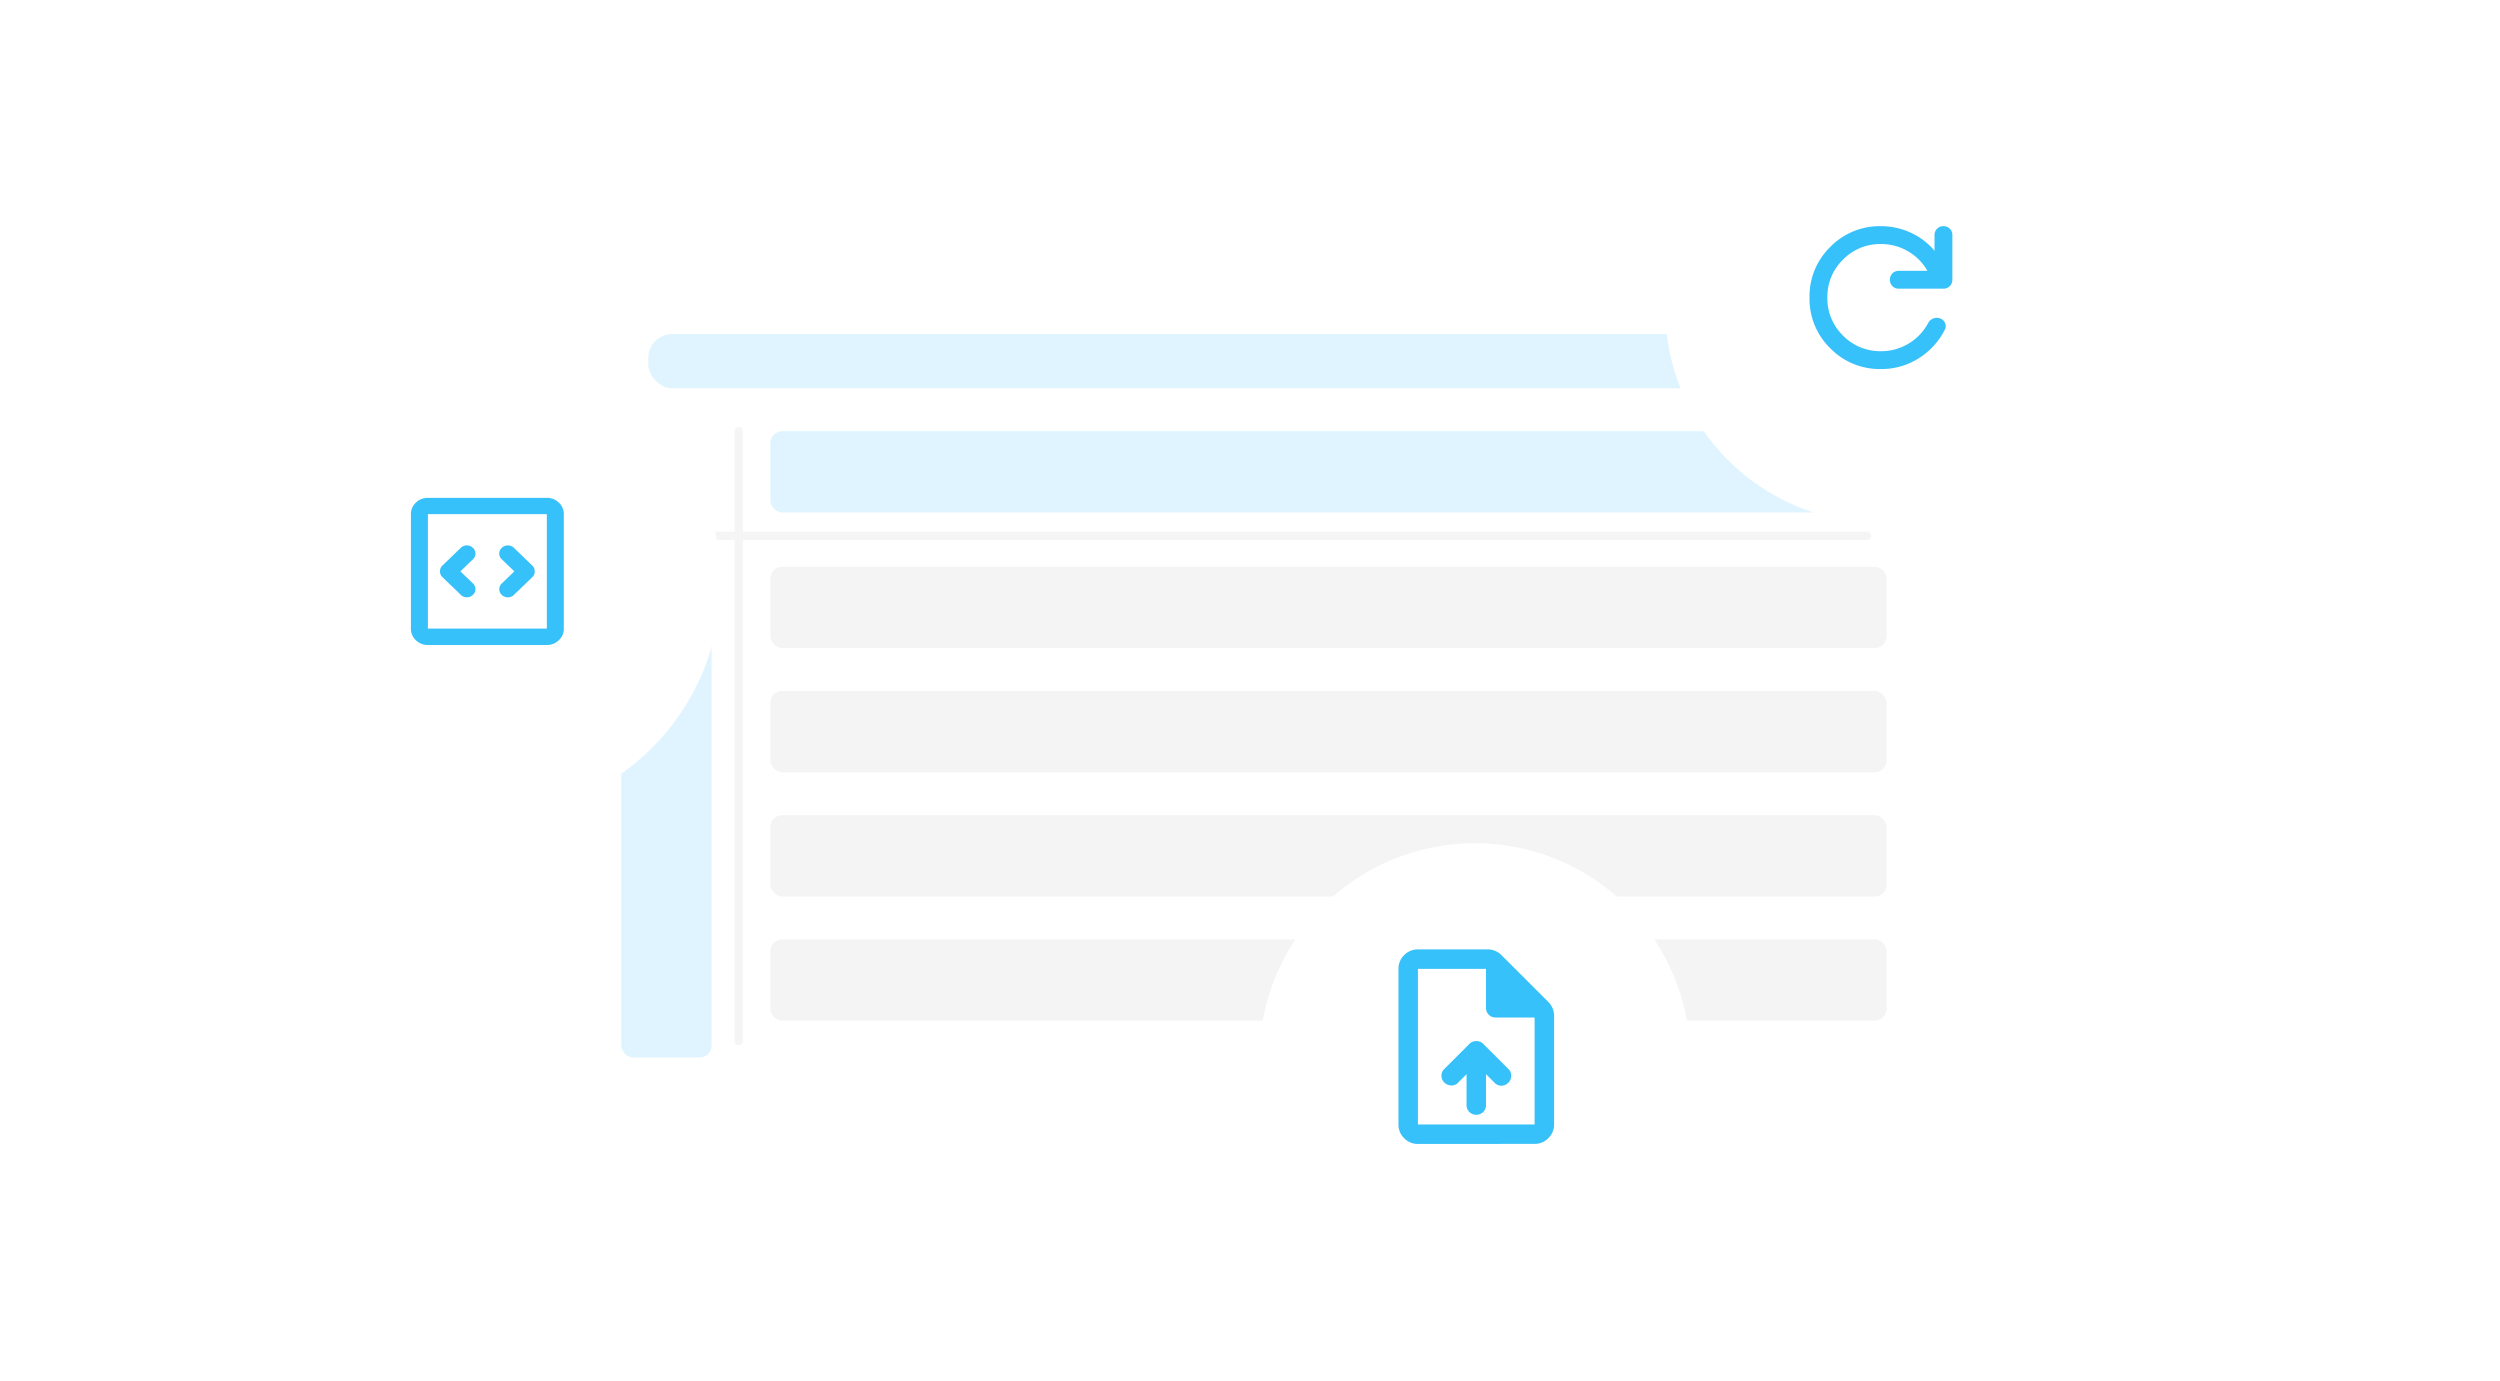 <svg xmlns="http://www.w3.org/2000/svg" xmlns:xlink="http://www.w3.org/1999/xlink" width="210" height="116" viewBox="0 0 210 116">
  <defs>
    <filter id="楕円形_1586" x="102.787" y="67.826" width="42.193" height="42.194" filterUnits="userSpaceOnUse">
      <feOffset dy="1" input="SourceAlpha"/>
      <feGaussianBlur stdDeviation="1" result="blur"/>
      <feFlood flood-color="#5b5b5f" flood-opacity="0.102"/>
      <feComposite operator="in" in2="blur"/>
      <feComposite in="SourceGraphic"/>
    </filter>
    <filter id="楕円形_1585" x="18.236" y="26.274" width="45.296" height="45.296" filterUnits="userSpaceOnUse">
      <feOffset dy="1" input="SourceAlpha"/>
      <feGaussianBlur stdDeviation="1" result="blur-2"/>
      <feFlood flood-color="#5b5b5f" flood-opacity="0.102"/>
      <feComposite operator="in" in2="blur-2"/>
      <feComposite in="SourceGraphic"/>
    </filter>
    <filter id="楕円形_1584" x="136.884" y="4.922" width="42" height="42" filterUnits="userSpaceOnUse">
      <feOffset dy="1" input="SourceAlpha"/>
      <feGaussianBlur stdDeviation="1" result="blur-3"/>
      <feFlood flood-color="#5b5b5f" flood-opacity="0.102"/>
      <feComposite operator="in" in2="blur-3"/>
      <feComposite in="SourceGraphic"/>
    </filter>
  </defs>
  <g id="func-cdp-r05" transform="translate(-3774 699)">
    <rect id="長方形_19826" data-name="長方形 19826" width="210" height="116" rx="8" transform="translate(3774 -699)" fill="none"/>
    <g id="グループ_60313" data-name="グループ 60313" transform="translate(3820.487 -677.182)">
      <g id="グループ_60260" data-name="グループ 60260" transform="translate(0 0)">
        <rect id="長方形_20378" data-name="長方形 20378" width="118.601" height="71.629" rx="3" fill="#fff"/>
        <rect id="長方形_20379" data-name="長方形 20379" width="104.015" height="4.555" rx="2" transform="translate(7.972 6.243)" fill="#b9e7fe" opacity="0.46"/>
        <path id="パス_31378" data-name="パス 31378" d="M669.666,919.268v51.237" transform="translate(-654.102 -904.869)" fill="none" stroke="#f5f5f6" stroke-linecap="round" stroke-width="0.7"/>
        <path id="パス_31379" data-name="パス 31379" d="M663,923.527H765.37" transform="translate(-655.028 -900.334)" fill="none" stroke="#f5f5f6" stroke-linecap="round" stroke-width="0.7"/>
        <rect id="長方形_20385" data-name="長方形 20385" width="7.591" height="41" rx="1" transform="translate(5.695 26.01)" fill="#b9e7fe" opacity="0.46"/>
        <rect id="長方形_20386" data-name="長方形 20386" width="93.765" height="6.832" rx="1" transform="translate(18.223 14.399)" fill="#b9e7fe" opacity="0.46"/>
        <rect id="長方形_20387" data-name="長方形 20387" width="93.765" height="6.832" rx="1" transform="translate(18.223 25.788)" fill="#e6e6e7" opacity="0.46"/>
        <rect id="長方形_20388" data-name="長方形 20388" width="93.765" height="6.832" rx="1" transform="translate(18.223 36.221)" fill="#e6e6e7" opacity="0.46"/>
        <rect id="長方形_20389" data-name="長方形 20389" width="93.765" height="6.832" rx="1" transform="translate(18.223 46.654)" fill="#e6e6e7" opacity="0.46"/>
        <rect id="長方形_20390" data-name="長方形 20390" width="93.765" height="6.832" rx="1" transform="translate(18.223 57.087)" fill="#e6e6e7" opacity="0.46"/>
      </g>
    </g>
    <g id="グループ_60468" data-name="グループ 60468">
      <g transform="matrix(1, 0, 0, 1, 3774, -699)" filter="url(#楕円形_1586)">
        <circle id="楕円形_1586-2" data-name="楕円形 1586" cx="18.097" cy="18.097" r="18.097" transform="translate(105.79 69.83)" fill="#fff"/>
      </g>
      <path id="パス_31408" data-name="パス 31408" d="M165.718-869.523v2.594a.79.79,0,0,0,.235.582.79.79,0,0,0,.582.235.79.79,0,0,0,.582-.235.79.79,0,0,0,.235-.582v-2.594l.735.735a.818.818,0,0,0,.276.184.69.69,0,0,0,.306.051.893.893,0,0,0,.3-.071.848.848,0,0,0,.266-.184.862.862,0,0,0,.235-.572.748.748,0,0,0-.235-.572l-2.124-2.124a.717.717,0,0,0-.266-.174.9.9,0,0,0-.306-.051.9.9,0,0,0-.306.051.716.716,0,0,0-.266.174l-2.124,2.124a.748.748,0,0,0-.235.572.823.823,0,0,0,.255.572.862.862,0,0,0,.572.235.749.749,0,0,0,.572-.235Zm-4.084,5.861a1.573,1.573,0,0,1-1.154-.48A1.573,1.573,0,0,1,160-865.3v-13.07a1.574,1.574,0,0,1,.48-1.154,1.573,1.573,0,0,1,1.154-.48h5.861a1.615,1.615,0,0,1,.623.122,1.59,1.59,0,0,1,.521.347l3.962,3.962a1.591,1.591,0,0,1,.347.521,1.614,1.614,0,0,1,.123.623v9.128a1.573,1.573,0,0,1-.48,1.154,1.573,1.573,0,0,1-1.154.48Zm5.718-11.436v-3.268h-5.718v13.07h9.8v-8.986h-3.268a.79.79,0,0,1-.582-.235A.79.79,0,0,1,167.352-875.1Zm-5.718-3.268v0Z" transform="translate(3731.472 260.753)" fill="#36c1fa"/>
    </g>
    <g id="グループ_60469" data-name="グループ 60469">
      <g transform="matrix(1, 0, 0, 1, 3774, -699)" filter="url(#楕円形_1585)">
        <circle id="楕円形_1585-2" data-name="楕円形 1585" cx="19.648" cy="19.648" r="19.648" transform="translate(21.24 28.27)" fill="#fff"/>
      </g>
      <path id="パス_31443" data-name="パス 31443" d="M124.156-833.816l1.052-1.013a.647.647,0,0,0,.214-.481.648.648,0,0,0-.214-.481A.708.708,0,0,0,124.7-836a.708.708,0,0,0-.508.206L122.64-834.3a.6.6,0,0,0-.152.223.735.735,0,0,0-.045.258.735.735,0,0,0,.045.258.6.6,0,0,0,.152.223l1.552,1.495a.708.708,0,0,0,.508.206.708.708,0,0,0,.508-.206.648.648,0,0,0,.214-.481.647.647,0,0,0-.214-.481Zm4.531,0-1.052,1.014a.647.647,0,0,0-.214.481.648.648,0,0,0,.214.481.708.708,0,0,0,.508.206.708.708,0,0,0,.508-.206l1.552-1.495a.6.6,0,0,0,.152-.223.735.735,0,0,0,.045-.258.735.735,0,0,0-.045-.258.6.6,0,0,0-.152-.223l-1.552-1.495a.716.716,0,0,0-.241-.155.74.74,0,0,0-.268-.051.739.739,0,0,0-.268.051.716.716,0,0,0-.241.155.648.648,0,0,0-.214.481.648.648,0,0,0,.214.481Zm-7.26,6.184a1.4,1.4,0,0,1-1.008-.4,1.3,1.3,0,0,1-.419-.97v-9.619a1.3,1.3,0,0,1,.419-.971,1.4,1.4,0,0,1,1.008-.4h9.989a1.4,1.4,0,0,1,1.008.4,1.3,1.3,0,0,1,.419.971v9.619a1.3,1.3,0,0,1-.419.97,1.4,1.4,0,0,1-1.008.4Zm0-1.374h9.989v-9.619h-9.989Zm0-9.619v0Z" transform="translate(3688.517 182.811)" fill="#36c1fa"/>
    </g>
    <g id="グループ_60470" data-name="グループ 60470">
      <g transform="matrix(1, 0, 0, 1, 3774, -699)" filter="url(#楕円形_1584)">
        <circle id="楕円形_1584-2" data-name="楕円形 1584" cx="18" cy="18" r="18" transform="translate(139.88 6.92)" fill="#fff"/>
      </g>
      <path id="パス_31463" data-name="パス 31463" d="M166-788a5.792,5.792,0,0,1-4.257-1.744A5.792,5.792,0,0,1,160-794a5.792,5.792,0,0,1,1.744-4.257A5.792,5.792,0,0,1,166-800a5.94,5.94,0,0,1,2.475.534,5.717,5.717,0,0,1,2.025,1.528v-1.313a.726.726,0,0,1,.216-.534.726.726,0,0,1,.534-.216.726.726,0,0,1,.534.216.726.726,0,0,1,.216.534v3.751a.726.726,0,0,1-.216.534.726.726,0,0,1-.534.216H167.5a.726.726,0,0,1-.534-.216.726.726,0,0,1-.216-.534.726.726,0,0,1,.216-.534.726.726,0,0,1,.534-.216h2.4a4.378,4.378,0,0,0-1.641-1.65,4.446,4.446,0,0,0-2.26-.6,4.34,4.34,0,0,0-3.188,1.313A4.34,4.34,0,0,0,161.5-794a4.34,4.34,0,0,0,1.313,3.188A4.34,4.34,0,0,0,166-789.5a4.393,4.393,0,0,0,2.335-.647,4.465,4.465,0,0,0,1.641-1.735.8.8,0,0,1,.422-.366.8.8,0,0,1,.553-.009.674.674,0,0,1,.431.394.6.6,0,0,1-.019.563,6.057,6.057,0,0,1-2.194,2.4A5.813,5.813,0,0,1,166-788Z" transform="translate(3765.999 119.999)" fill="#36c1fa"/>
    </g>
  </g>
</svg>
